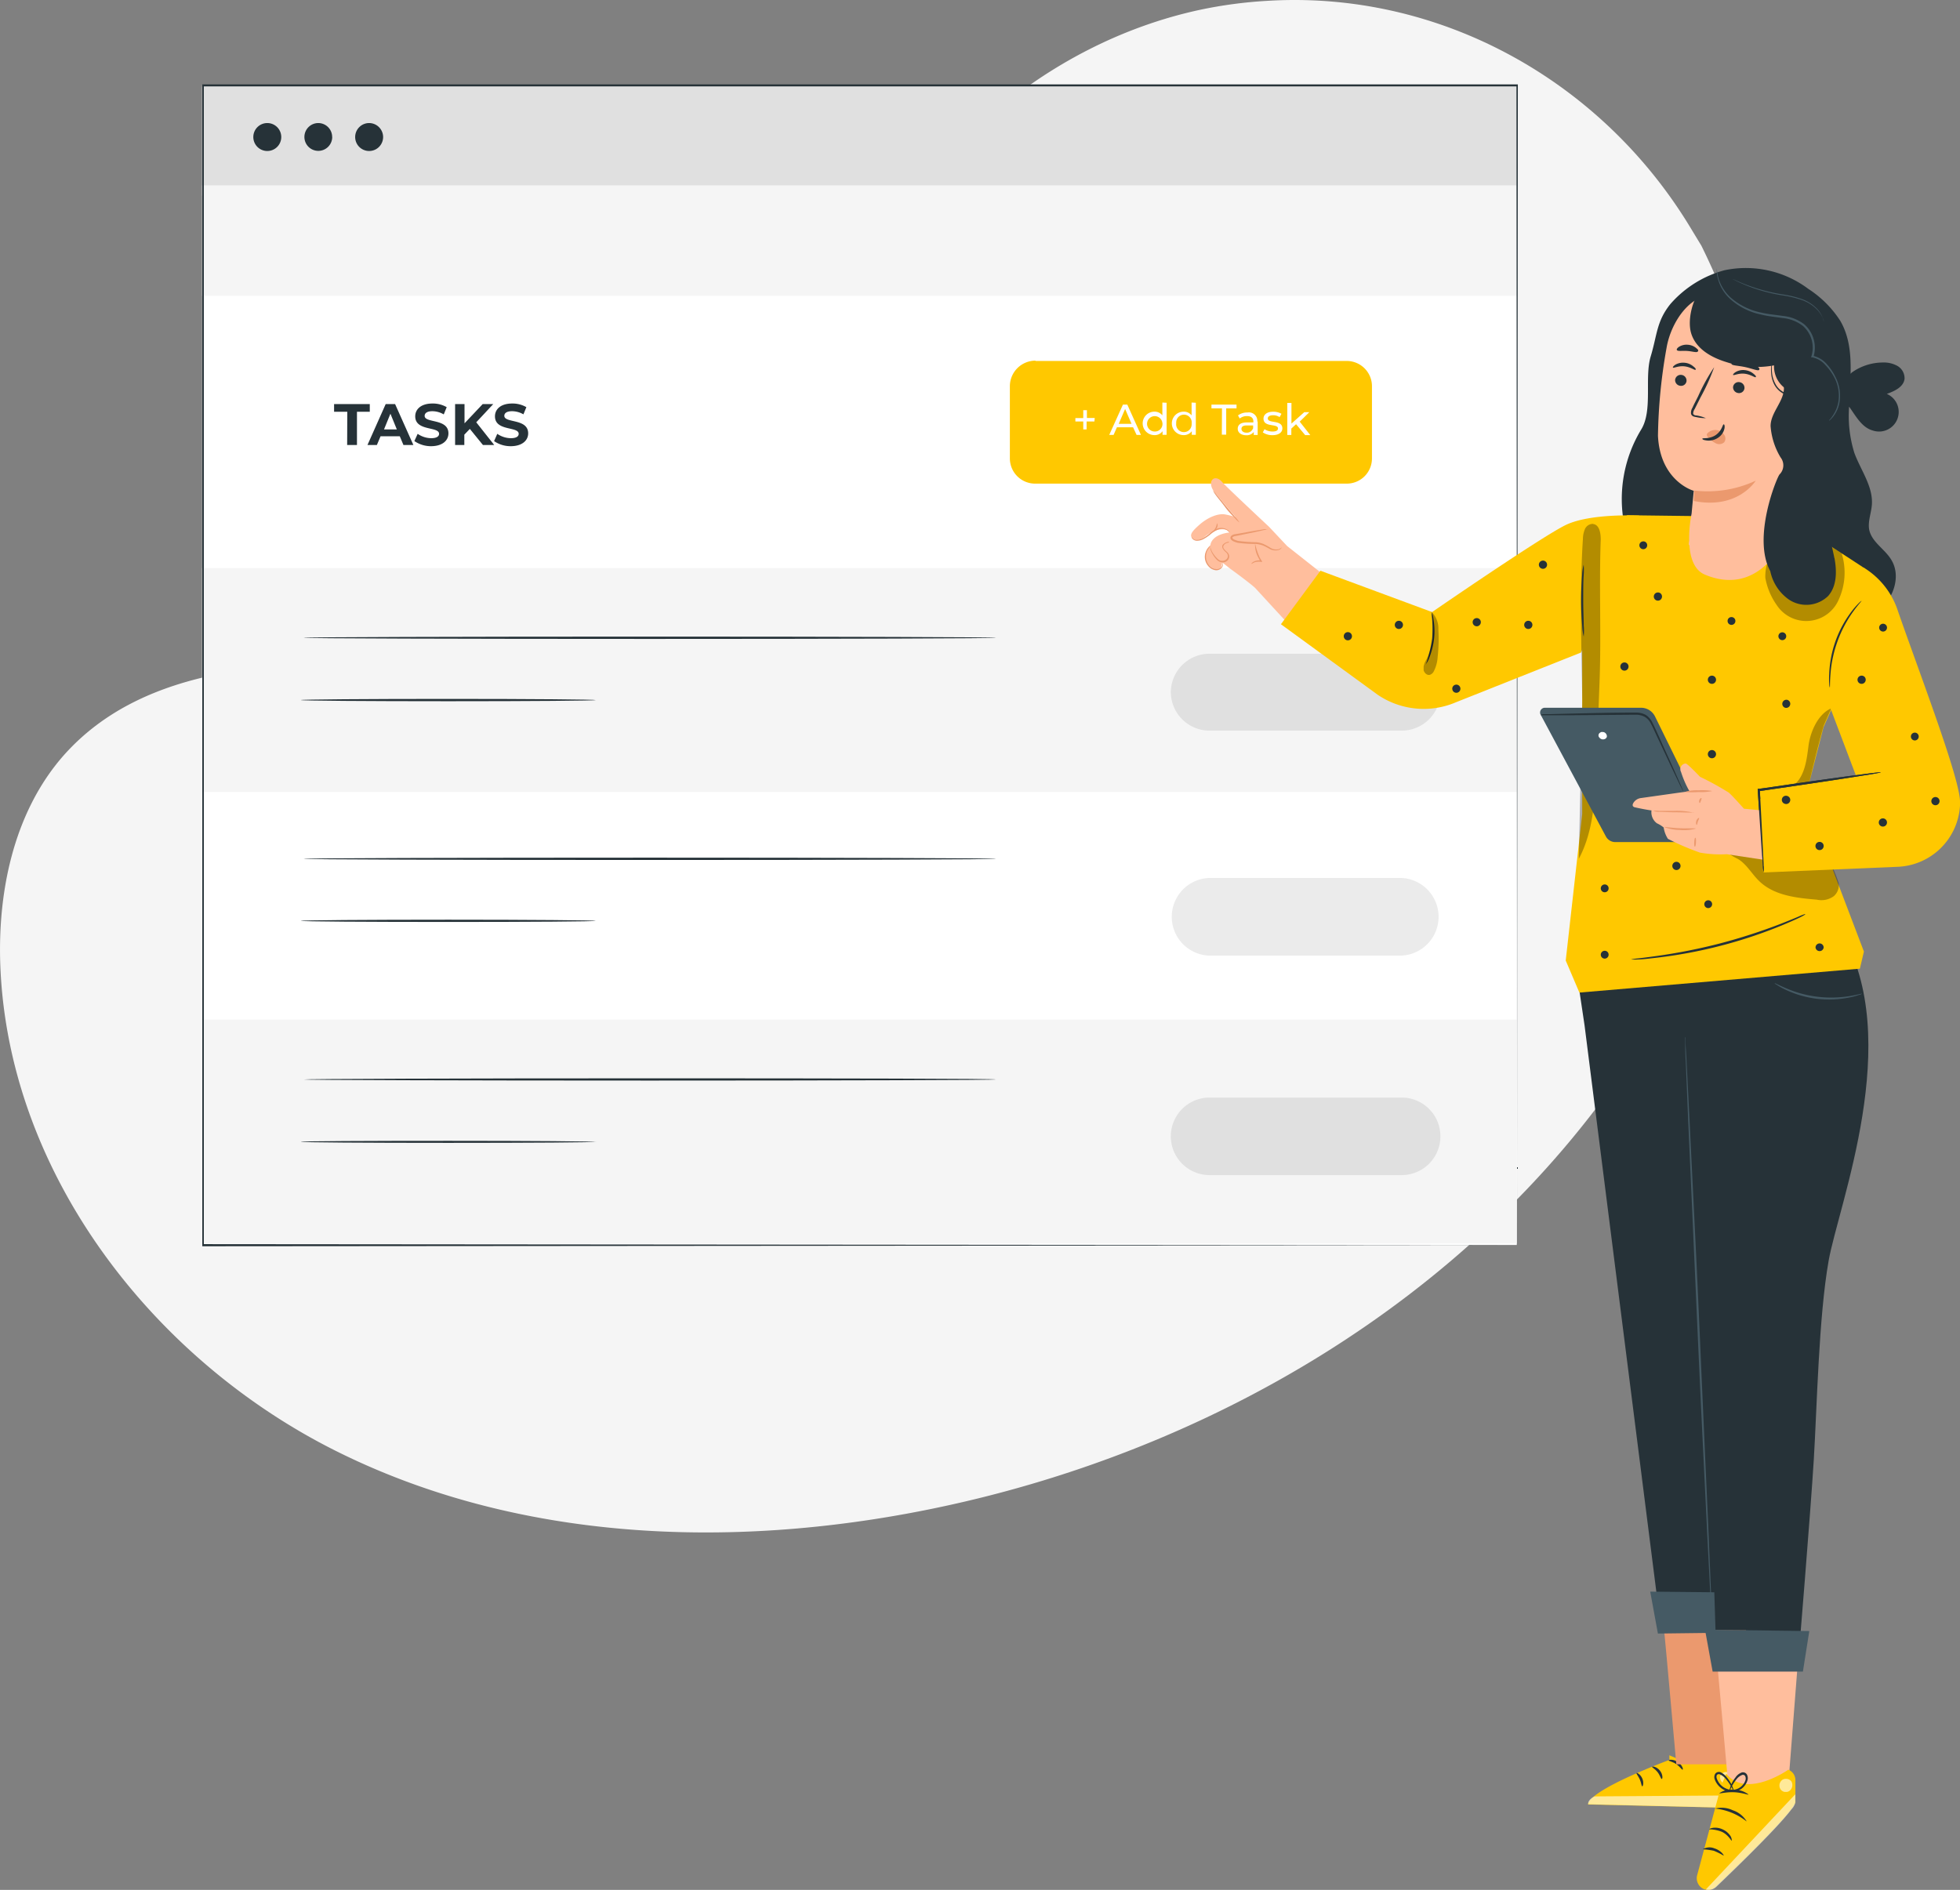 <svg xmlns="http://www.w3.org/2000/svg" xmlns:xlink="http://www.w3.org/1999/xlink" viewBox="0 0 305.78 294.88"><rect x="0" y="0" width="305.78" height="294.88" fill="#808080" stroke="none"/><defs><style>.cls-1{fill:none;}.cls-2{clip-path:url(#clip-path);}.cls-3{fill:#f5f5f5;}.cls-4{fill:#fff;}.cls-5{fill:#263238;}.cls-6{fill:#e0e0e0;}.cls-7{fill:#ffc800;}.cls-8{fill:#ebebeb;}.cls-9{fill:#ffbe9d;}.cls-10{fill:#eb996e;}.cls-11{opacity:0.6;}.cls-12{clip-path:url(#clip-path-3);}.cls-13{clip-path:url(#clip-path-4);}.cls-14{fill:#455a64;}.cls-15{clip-path:url(#clip-path-5);}.cls-16{clip-path:url(#clip-path-6);}.cls-17{opacity:0.3;}.cls-18{clip-path:url(#clip-path-7);}.cls-19{clip-path:url(#clip-path-8);}.cls-20{clip-path:url(#clip-path-9);}.cls-21{clip-path:url(#clip-path-10);}</style><clipPath id="clip-path" transform="translate(0 0)"><rect class="cls-1" width="305.78" height="294.88"></rect></clipPath><clipPath id="clip-path-3" transform="translate(0 0)"><rect class="cls-1" x="268.35" y="276.48" width="1.89" height="1.88"></rect></clipPath><clipPath id="clip-path-4" transform="translate(0 0)"><rect class="cls-1" x="247.77" y="280.16" width="24.49" height="1.97"></rect></clipPath><clipPath id="clip-path-5" transform="translate(0 0)"><rect class="cls-1" x="266.12" y="279.92" width="13.97" height="14.96"></rect></clipPath><clipPath id="clip-path-6" transform="translate(0 0)"><rect class="cls-1" x="277.61" y="277.55" width="2.01" height="2.04"></rect></clipPath><clipPath id="clip-path-7" transform="translate(0 0)"><rect class="cls-1" x="222.1" y="95.61" width="2.34" height="9.7"></rect></clipPath><clipPath id="clip-path-8" transform="translate(0 0)"><rect class="cls-1" x="246.31" y="81.74" width="3.43" height="52.24"></rect></clipPath><clipPath id="clip-path-9" transform="translate(0 0)"><rect class="cls-1" x="268.89" y="110.56" width="17.98" height="29.89"></rect></clipPath><clipPath id="clip-path-10" transform="translate(0 0)"><rect class="cls-1" x="275.37" y="82.82" width="12.4" height="14.06"></rect></clipPath></defs><g id="Layer_2" data-name="Layer 2"><g id="Layer_1-2" data-name="Layer 1"><g id="Group_2312" data-name="Group 2312"><g class="cls-2"><g id="Group_2338" data-name="Group 2338"><g id="Group_2337" data-name="Group 2337"><g class="cls-2"><g id="Group_2336" data-name="Group 2336"><path id="Path_7800" data-name="Path 7800" class="cls-3" d="M265.38,38.25l-1.66-2.74c-14-23.15-39.4-37.07-66.15-35.37a69.65,69.65,0,0,0-10.26,1.37C163,6.71,141.84,25.1,133.07,48.66c-5.16,13.85-6.6,29.8-16.42,40.79-12.74,14.31-34.36,14.76-53.38,14.17s-40.66-.09-53.36,14.27C2,126.89-.55,139.69.1,151.73c1.69,31.9,23.93,60.43,52.19,74.6s61.55,15.45,92.49,9.21c43.34-8.73,84.55-32.73,109.33-69.76s31.1-87.54,11.28-127.53" transform="translate(0 0)"></path><rect id="Rectangle_975" data-name="Rectangle 975" class="cls-4" x="31.54" y="13.54" width="205.1" height="180.71"></rect><rect id="Rectangle_976" data-name="Rectangle 976" class="cls-4" x="31.54" y="123.56" width="205.1" height="30.53"></rect><rect id="Rectangle_977" data-name="Rectangle 977" class="cls-3" x="31.54" y="88.63" width="205.1" height="34.94"></rect><rect id="Rectangle_978" data-name="Rectangle 978" class="cls-3" x="31.54" y="159.08" width="205.1" height="34.94"></rect><path id="Path_7801" data-name="Path 7801" class="cls-5" d="M155.38,99.51c0,.1-24.2.18-54,.18s-54-.08-54-.18,24.19-.18,54-.18,54,.08,54,.18" transform="translate(0 0)"></path><path id="Path_7802" data-name="Path 7802" class="cls-5" d="M92.94,109.23c0,.1-10.26.18-23,.18s-23-.08-23-.18,10.26-.18,23-.18,23,.09,23,.18" transform="translate(0 0)"></path><path id="Path_7803" data-name="Path 7803" class="cls-5" d="M155.38,134c0,.1-24.2.18-54,.18s-54-.08-54-.18,24.19-.18,54-.18,54,.08,54,.18" transform="translate(0 0)"></path><path id="Path_7804" data-name="Path 7804" class="cls-5" d="M92.94,143.68c0,.1-10.26.17-23,.17s-23-.07-23-.17,10.26-.18,23-.18,23,.09,23,.18" transform="translate(0 0)"></path><path id="Path_7805" data-name="Path 7805" class="cls-5" d="M155.38,168.43c0,.09-24.2.17-54,.17s-54-.08-54-.17,24.19-.18,54-.18,54,.05,54,.18" transform="translate(0 0)"></path><path id="Path_7806" data-name="Path 7806" class="cls-5" d="M92.94,178.15c0,.1-10.26.17-23,.17s-23-.07-23-.17S57.28,178,70,178s23,.08,23,.18" transform="translate(0 0)"></path><rect id="Rectangle_979" data-name="Rectangle 979" class="cls-6" x="31.54" y="13.31" width="205.1" height="17.24"></rect><rect id="Rectangle_980" data-name="Rectangle 980" class="cls-3" x="31.54" y="28.92" width="205.1" height="17.24"></rect><path id="Path_7807" data-name="Path 7807" class="cls-5" d="M43.88,21.39a2.18,2.18,0,1,1-2.16-2.19,2.18,2.18,0,0,1,2.16,2.19v0" transform="translate(0 0)"></path><path id="Path_7808" data-name="Path 7808" class="cls-5" d="M51.83,21.39a2.17,2.17,0,1,1-2.15-2.19h0a2.17,2.17,0,0,1,2.14,2.19" transform="translate(0 0)"></path><path id="Path_7809" data-name="Path 7809" class="cls-5" d="M59.77,21.39A2.18,2.18,0,1,1,57.6,19.2a2.19,2.19,0,0,1,2.17,2.19v0" transform="translate(0 0)"></path><path id="Path_7810" data-name="Path 7810" class="cls-5" d="M236.68,194.29c0-1.15,0-70.45-.1-180.95l.1.14-205,0,.12-.18V194.29l-.11-.17,205,.17-205,.16h-.13V13.17h.14l205,0h.1v.14c-.1,110.5-.13,179.76-.13,180.94" transform="translate(0 0)"></path><path id="Path_7811" data-name="Path 7811" class="cls-7" d="M161.55,56.32H210.1a3.94,3.94,0,0,1,3.94,4v11.2a3.93,3.93,0,0,1-3.94,3.94H161.55a3.94,3.94,0,0,1-4-3.94h0V60.27a4,4,0,0,1,4-4h0" transform="translate(0 0)"></path><path id="Path_7812" data-name="Path 7812" class="cls-4" d="M170.74,65.76h-1.22V67H169V65.76h-1.23v-.53H169V64h.57v1.22h1.22Z" transform="translate(0 0)"></path><path id="Path_7813" data-name="Path 7813" class="cls-4" d="M176.77,66.67h-2.52l-.52,1.19h-.68l2.14-4.73h.68L178,67.86h-.68Zm-.24-.54-1-2.32-1,2.32Z" transform="translate(0 0)"></path><path id="Path_7814" data-name="Path 7814" class="cls-4" d="M182,62.84v5h-.63v-.56a1.5,1.5,0,0,1-1.27.61,1.83,1.83,0,0,1,0-3.66,1.51,1.51,0,0,1,1.24.58v-2Zm-.65,3.22a1.2,1.2,0,1,0-1.19,1.27,1.18,1.18,0,0,0,1.2-1.15v-.12" transform="translate(0 0)"></path><path id="Path_7815" data-name="Path 7815" class="cls-4" d="M186.56,62.84v5h-.63v-.56a1.53,1.53,0,0,1-1.28.61,1.83,1.83,0,0,1,0-3.66,1.51,1.51,0,0,1,1.25.58v-2Zm-.65,3.22a1.21,1.21,0,1,0-2.41-.18.54.54,0,0,0,0,.18,1.21,1.21,0,1,0,2.41.18.54.54,0,0,0,0-.18" transform="translate(0 0)"></path><path id="Path_7816" data-name="Path 7816" class="cls-4" d="M190.64,63.72H189v-.59h3.91v.59H191.3v4.1h-.68Z" transform="translate(0 0)"></path><path id="Path_7817" data-name="Path 7817" class="cls-4" d="M196.21,65.71v2.16h-.61V67.4a1.38,1.38,0,0,1-1.17.51c-.82,0-1.33-.43-1.33-1s.37-1,1.44-1h1v-.13c0-.55-.32-.86-1-.86a1.77,1.77,0,0,0-1.13.38l-.27-.48a2.33,2.33,0,0,1,1.48-.46,1.32,1.32,0,0,1,1.52,1.08,1.14,1.14,0,0,1,0,.37m-.64,1.06v-.49h-1c-.64,0-.82.24-.82.55s.3.58.79.58a1,1,0,0,0,1-.65Z" transform="translate(0 0)"></path><path id="Path_7818" data-name="Path 7818" class="cls-4" d="M197,67.48l.28-.51a2.3,2.3,0,0,0,1.25.36c.6,0,.85-.18.85-.48,0-.81-2.26-.11-2.26-1.53,0-.65.57-1.08,1.49-1.08a2.6,2.6,0,0,1,1.31.32l-.29.52a1.81,1.81,0,0,0-1-.29c-.57,0-.84.21-.84.5,0,.84,2.27.15,2.27,1.55,0,.65-.6,1.06-1.55,1.06a2.66,2.66,0,0,1-1.48-.42" transform="translate(0 0)"></path><path id="Path_7819" data-name="Path 7819" class="cls-4" d="M202.2,66.19l-.74.68v1h-.63v-5h.65v3.22l2-1.78h.79l-1.5,1.48,1.65,2.1h-.8Z" transform="translate(0 0)"></path><path id="Path_7820" data-name="Path 7820" class="cls-5" d="M54.18,64.25H52.12v-1.2h5.57v1.2h-2v5.18H54.16Z" transform="translate(0 0)"></path><path id="Path_7821" data-name="Path 7821" class="cls-5" d="M62.37,68.07h-3l-.57,1.36H57.33l2.84-6.38h1.47l2.85,6.38H62.94ZM61.91,67l-1-2.45-1,2.45Z" transform="translate(0 0)"></path><path id="Path_7822" data-name="Path 7822" class="cls-5" d="M64.65,68.81l.51-1.12a3.78,3.78,0,0,0,2.1.68c.88,0,1.24-.29,1.24-.68,0-1.19-3.72-.37-3.72-2.73,0-1.09.88-2,2.69-2a4.3,4.3,0,0,1,2.22.57l-.46,1.13a3.53,3.53,0,0,0-1.77-.5c-.87,0-1.21.33-1.21.73,0,1.17,3.71.37,3.71,2.73,0,1.07-.88,2-2.74,2a4.56,4.56,0,0,1-2.57-.8" transform="translate(0 0)"></path><path id="Path_7823" data-name="Path 7823" class="cls-5" d="M73.3,66.92l-.86.9v1.61H71V63.05h1.47v3l2.83-3h1.65l-2.65,2.84,2.8,3.54H75.34Z" transform="translate(0 0)"></path><path id="Path_7824" data-name="Path 7824" class="cls-5" d="M77.09,68.81l.49-1.12a3.81,3.81,0,0,0,2.11.68c.88,0,1.23-.29,1.23-.68,0-1.19-3.7-.37-3.7-2.73,0-1.09.87-2,2.69-2a4.29,4.29,0,0,1,2.21.57l-.46,1.12a3.61,3.61,0,0,0-1.76-.49c-.88,0-1.22.32-1.22.72,0,1.18,3.72.37,3.72,2.74,0,1.06-.89,2-2.74,2a4.53,4.53,0,0,1-2.57-.79" transform="translate(0 0)"></path><path id="Path_7825" data-name="Path 7825" class="cls-6" d="M188.66,102h30a6.05,6.05,0,0,1,6.06,6h0a6.05,6.05,0,0,1-6.06,6h-30a6.05,6.05,0,0,1-6-6h0a6.05,6.05,0,0,1,6-6" transform="translate(0 0)"></path><path id="Path_7826" data-name="Path 7826" class="cls-8" d="M218.62,149.1h-30a6.06,6.06,0,0,1,0-12.11h30a6.06,6.06,0,0,1,0,12.11" transform="translate(0 0)"></path><path id="Path_7827" data-name="Path 7827" class="cls-6" d="M188.66,171.25h30a6.05,6.05,0,0,1,6.06,6.05h0a6.05,6.05,0,0,1-6.06,6.05h-30a6.05,6.05,0,0,1-6-6.05h0a6.05,6.05,0,0,1,6-6.05" transform="translate(0 0)"></path><path id="Path_7828" data-name="Path 7828" class="cls-9" d="M220.64,100.86,200.81,85.2l-2.82-3s-6.76-6.31-7.33-7-1.2-.67-1.48-.4c-.43.41-.29,1.24.26,1.94.19.24,3.32,3.94,3.32,3.94a11.89,11.89,0,0,0-1.56-.4c-1.13-.24-2.76.44-4.06,1.58S185.59,83.48,186,84a.86.86,0,0,0,.67.28,1.69,1.69,0,0,0,1.14-.42c2.09-1.81,3.61-1.16,3.61-1.16l.37.39s-2.06.15-2.77,1.4a1.52,1.52,0,0,0-.19.58,2.16,2.16,0,0,0,.62,3.68.91.91,0,0,0,1-.14,1.16,1.16,0,0,0,.18-.54c0-.1,0-.2.07-.3l1.19.94s2.78,2,3.9,3l7.24,7.87s18,10.49,18,10.47a6.08,6.08,0,0,0,.18-8.59,4.27,4.27,0,0,0-.63-.57" transform="translate(0 0)"></path><path id="Path_7829" data-name="Path 7829" class="cls-9" d="M200,85.45a1.28,1.28,0,0,1-1.44.31c-.5-.17-.92-.51-1.41-.71-1.45-.62-3.22,0-4.64-.7-.21-.09-.42-.27-.37-.48s.29-.28.49-.31l5.12-1" transform="translate(0 0)"></path><path id="Path_7830" data-name="Path 7830" class="cls-10" d="M197.75,82.58a2.27,2.27,0,0,0-.58,0l-1.51.25-2.25.4-.65.11a1.09,1.09,0,0,0-.72.32.45.45,0,0,0,0,.5,1,1,0,0,0,.33.27,3.64,3.64,0,0,0,.72.26,20.3,20.3,0,0,0,2.81.18,4.22,4.22,0,0,1,1.16.25,9.25,9.25,0,0,1,.94.48,1.86,1.86,0,0,0,1.54.2c.36-.16.44-.39.42-.39a1.53,1.53,0,0,1-.46.28,1.73,1.73,0,0,1-1.4-.28,9.56,9.56,0,0,0-.94-.51,3.7,3.7,0,0,0-1.22-.3,23,23,0,0,1-2.76-.2,3.68,3.68,0,0,1-.66-.23c-.19-.1-.31-.26-.24-.35a1,1,0,0,1,.52-.19l.65-.13,2.23-.46c.64-.14,1.16-.25,1.5-.34a2.19,2.19,0,0,0,.57-.16" transform="translate(0 0)"></path><path id="Path_7831" data-name="Path 7831" class="cls-10" d="M191.87,83.07a2.07,2.07,0,0,0-.84-.51,1.69,1.69,0,0,0-1,.07,4.34,4.34,0,0,0-1.12.69,6.69,6.69,0,0,1-1.13.78,2.14,2.14,0,0,1-1.1.27A.86.86,0,0,1,186,84a.42.42,0,0,1-.1-.26c0,.07.1.15.16.22a.8.8,0,0,0,.62.28,2.13,2.13,0,0,0,1-.28,7.7,7.7,0,0,0,1.09-.78,4.21,4.21,0,0,1,1.16-.71,1.78,1.78,0,0,1,1.16,0,1.53,1.53,0,0,1,.65.41c.13.14.17.22.15.23" transform="translate(0 0)"></path><path id="Path_7832" data-name="Path 7832" class="cls-10" d="M189.21,76.5a5.5,5.5,0,0,1,.63.73L191.3,79l1.49,1.77a5.27,5.27,0,0,1,.58.76,4.44,4.44,0,0,1-.7-.67c-.41-.43-1-1-1.54-1.74s-1.08-1.35-1.43-1.84a4.16,4.16,0,0,1-.49-.81" transform="translate(0 0)"></path><path id="Path_7833" data-name="Path 7833" class="cls-10" d="M191.74,84.61a1.11,1.11,0,0,1-.29.1.88.88,0,0,0-.58.45.47.47,0,0,0,.07.47,3,3,0,0,0,.43.45,1.09,1.09,0,0,1,.4.66.92.92,0,0,1-.32.76,1,1,0,0,1-.79.24,1.4,1.4,0,0,1-.71-.29,4.26,4.26,0,0,1-.78-1,2.76,2.76,0,0,1-.33-.77.81.81,0,0,1,0-.31,1,1,0,0,0,.08.29,2.43,2.43,0,0,0,.36.72,4.76,4.76,0,0,0,.77.9,1,1,0,0,0,1.26,0,.72.72,0,0,0,.26-.58.88.88,0,0,0-.33-.55,2.11,2.11,0,0,1-.44-.5.61.61,0,0,1-.06-.61,1.39,1.39,0,0,1,1-.51" transform="translate(0 0)"></path><path id="Path_7834" data-name="Path 7834" class="cls-10" d="M190.6,87.57a.46.46,0,0,1,.16.23.82.82,0,0,1-.12.74,1.1,1.1,0,0,1-1,.43,1.79,1.79,0,0,1-1.16-.68,2.14,2.14,0,0,1,.15-2.94c.14-.11.22-.16.23-.15a3.35,3.35,0,0,0-.55.8,2.11,2.11,0,0,0,.31,2.17,1.7,1.7,0,0,0,1.06.62,1,1,0,0,0,.89-.33.78.78,0,0,0,.15-.64c0-.16-.11-.24-.1-.25" transform="translate(0 0)"></path><path id="Path_7835" data-name="Path 7835" class="cls-10" d="M195.24,87.93a1,1,0,0,1,.36-.3,1.87,1.87,0,0,1,1.16-.17l-.1.14a6.65,6.65,0,0,1-.33-.58,4,4,0,0,1-.52-2.2,10.86,10.86,0,0,0,.69,2.11c.1.2.22.38.32.55l.11.19-.2,0a1.93,1.93,0,0,0-1.09.1c-.25.12-.38.24-.4.21" transform="translate(0 0)"></path><path id="Path_7836" data-name="Path 7836" class="cls-10" d="M189.89,81.65a.84.84,0,0,1-.08.78c-.22.41-.58.58-.58.54a6,6,0,0,0,.41-.62c.18-.37.2-.7.25-.7" transform="translate(0 0)"></path><path id="Path_7837" data-name="Path 7837" class="cls-5" d="M256,67.09c1.91-3,.51-8.12,1.53-11.49s.89-5.47,3.1-8.2a17.13,17.13,0,0,1,8.43-5.24,16.23,16.23,0,0,1,13.05,2.91,16.74,16.74,0,0,1,5,5c1.44,2.49,1.67,5.31,1.6,8.25l.18-.19a8.39,8.39,0,0,1,4.84-1.57,4.33,4.33,0,0,1,2.33.56,2.22,2.22,0,0,1,1.07,2c-.16,1.27-1.57,1.91-2.77,2.34a3.06,3.06,0,0,1-2.19,5.71c-1.71-.47-2.62-2.23-3.69-3.72a19.37,19.37,0,0,0,.82,7.22c1,2.72,2.95,5.24,2.73,8.11-.1,1.27-.64,2.58-.42,3.85.4,2,2.54,3.08,3.52,4.83,1.34,2.31.42,5.42-1.48,7.3s-4.54,2.78-7.13,3.46c-6.12,1.6-13.09,2.1-18.36-1.41l-14.77-15A20.92,20.92,0,0,1,256,67.09" transform="translate(0 0)"></path><path id="Path_7838" data-name="Path 7838" class="cls-7" d="M260.44,273.87v.73s-12.5,4.61-12.69,6.95l24.54.58-.14-8.17a14.08,14.08,0,0,1-11.71-.09" transform="translate(0 0)"></path><g id="Group_2314" data-name="Group 2314" class="cls-11"><g id="Group_2313" data-name="Group 2313"><g class="cls-12"><g id="Group_2312-2" data-name="Group 2312-2"><path id="Path_7839" data-name="Path 7839" class="cls-4" d="M269.58,276.51a1,1,0,0,1,.63,1.16,1,1,0,0,1-1.14.67,1.08,1.08,0,0,1-.7-1.23,1,1,0,0,1,1.27-.57" transform="translate(0 0)"></path></g></g></g></g><g id="Group_2317" data-name="Group 2317" class="cls-11"><g id="Group_2316" data-name="Group 2316"><g class="cls-13"><g id="Group_2315" data-name="Group 2315"><path id="Path_7840" data-name="Path 7840" class="cls-4" d="M272.26,282.13v-2l-23.48.16s-1.11.45-1,1.23Z" transform="translate(0 0)"></path></g></g></g></g><path id="Path_7841" data-name="Path 7841" class="cls-5" d="M260.33,274.67c0,.12.6.19,1.18.58s.88.92,1,.87-.05-.74-.77-1.21-1.43-.35-1.41-.24" transform="translate(0 0)"></path><path id="Path_7842" data-name="Path 7842" class="cls-5" d="M257.73,275.67c0,.11.48.33.88.85s.5,1.05.64,1.05.21-.68-.29-1.31-1.22-.7-1.22-.59" transform="translate(0 0)"></path><path id="Path_7843" data-name="Path 7843" class="cls-5" d="M256.21,278.72c.11,0,.29-.57,0-1.23s-.85-.94-.9-.84.28.46.52,1,.25,1.06.38,1.07" transform="translate(0 0)"></path><path id="Path_7844" data-name="Path 7844" class="cls-5" d="M287.24,145.58l-40.8,9.26.77,5.17,11.67,92.1,8.07-.18.83,6.8,12.79.19s1.9-23,2.4-31.18.77-22.28,2.31-31,11.84-34.61,2-51.17" transform="translate(0 0)"></path><path id="Path_7845" data-name="Path 7845" class="cls-10" d="M259.61,254.28c.1.72,1.91,21,1.91,21h9.26l1.62-20.9Z" transform="translate(0 0)"></path><path id="Path_7846" data-name="Path 7846" class="cls-9" d="M267.78,258.15c.09.72,1.9,21,1.9,21h9.26l1.63-20.91Z" transform="translate(0 0)"></path><path id="Path_7847" data-name="Path 7847" class="cls-14" d="M257.45,248.34l1.2,6.54,9-.11-.2-6.33Z" transform="translate(0 0)"></path><path id="Path_7848" data-name="Path 7848" class="cls-14" d="M262.91,161.85a1,1,0,0,0,0,.24v.69c0,.64,0,1.52.08,2.66.1,2.34.23,5.67.4,9.79.37,8.29.88,19.68,1.44,32.31s1.14,24,1.54,32.31l.5,9.79c.06,1.13.11,2,.15,2.66l.05.69a.88.88,0,0,0,0,.23,1,1,0,0,0,0-.24v-.69c0-.64-.05-1.52-.09-2.66-.09-2.34-.23-5.67-.4-9.79-.37-8.29-.88-19.68-1.43-32.31s-1.15-24-1.54-32.3c-.21-4.12-.38-7.46-.5-9.79-.06-1.13-.12-2-.15-2.66,0-.29,0-.52,0-.69v-.24" transform="translate(0 0)"></path><path id="Path_7849" data-name="Path 7849" class="cls-14" d="M266,254.28l1.19,6.54h14.08l1-6.33Z" transform="translate(0 0)"></path><path id="Path_7850" data-name="Path 7850" class="cls-7" d="M279,276.12s-6.52,4.62-9.68.63l-.82,1.95-3.71,13.82a1.85,1.85,0,0,0,1,2.22,1.78,1.78,0,0,0,1.9-.37c2.68-2.53,12.5-12,12.41-13.26l0-3.39a1.73,1.73,0,0,0-1.1-1.59Z" transform="translate(0 0)"></path><g id="Group_2320" data-name="Group 2320" class="cls-11"><g id="Group_2319" data-name="Group 2319"><g class="cls-15"><g id="Group_2318" data-name="Group 2318"><path id="Path_7851" data-name="Path 7851" class="cls-4" d="M266.12,294.82l14-14.9v.76a2.08,2.08,0,0,1-.64,1.64c-1.13,1.52-4.26,4.94-11.69,12.06a1.78,1.78,0,0,1-1.63.46Z" transform="translate(0 0)"></path></g></g></g></g><g id="Group_2323" data-name="Group 2323" class="cls-11"><g id="Group_2322" data-name="Group 2322"><g class="cls-16"><g id="Group_2321" data-name="Group 2321"><path id="Path_7852" data-name="Path 7852" class="cls-4" d="M278.06,277.71a1.09,1.09,0,0,0-.31,1.42,1,1,0,0,0,1.41.31,1.15,1.15,0,0,0,.31-1.5,1.09,1.09,0,0,0-1.5-.17" transform="translate(0 0)"></path></g></g></g></g><path id="Path_7853" data-name="Path 7853" class="cls-5" d="M270.17,287.19c-.1.05-.49-.87-1.53-1.37a5.33,5.33,0,0,0-2-.39c0-.05.2-.18.64-.24a2.72,2.72,0,0,1,1.56.29,2.77,2.77,0,0,1,1.18,1.07,1.55,1.55,0,0,1,.16.64" transform="translate(0 0)"></path><path id="Path_7854" data-name="Path 7854" class="cls-5" d="M268.9,289.53a11,11,0,0,0-1.54-.76,12.53,12.53,0,0,0-1.71-.23,2,2,0,0,1,1.82-.14c1,.31,1.52,1.08,1.43,1.13" transform="translate(0 0)"></path><path id="Path_7855" data-name="Path 7855" class="cls-5" d="M272.48,284.19a9.46,9.46,0,0,0-4.9-2,4,4,0,0,1,2.74.26,3.94,3.94,0,0,1,2.16,1.71" transform="translate(0 0)"></path><path id="Path_7856" data-name="Path 7856" class="cls-5" d="M272.79,280c0,.1-1-.31-2.26-.36s-2.26.25-2.3.15a3.31,3.31,0,0,1,2.31-.53,3.52,3.52,0,0,1,2.25.74" transform="translate(0 0)"></path><path id="Path_7857" data-name="Path 7857" class="cls-5" d="M269.81,279.59a1.41,1.41,0,0,1,.1-.64,4.6,4.6,0,0,1,.84-1.61,2,2,0,0,1,1-.79.72.72,0,0,1,.77.3,1.2,1.2,0,0,1,.13.83,2.55,2.55,0,0,1-2.61,1.91,3,3,0,0,1-2.54-2,1,1,0,0,1,.1-.84.72.72,0,0,1,.8-.24,2.64,2.64,0,0,1,1,.81,5.22,5.22,0,0,1,.92,1.56,1.4,1.4,0,0,1,.15.64,7.83,7.83,0,0,0-1.27-2,2.35,2.35,0,0,0-.91-.68.39.39,0,0,0-.44.12.69.69,0,0,0,0,.56,2.62,2.62,0,0,0,2.23,1.75,2.21,2.21,0,0,0,2.25-1.58.9.9,0,0,0-.07-.58.41.41,0,0,0-.42-.18,2,2,0,0,0-.89.64,6.67,6.67,0,0,0-1.17,2.1" transform="translate(0 0)"></path><path id="Path_7858" data-name="Path 7858" class="cls-7" d="M255.76,80.45s-7.66-.41-11.52,1.48S223.42,95.5,223.42,95.5L206,89.05l-6.16,8.35,15.09,11a12.78,12.78,0,0,0,12.22,1.17l19.51-7.76Z" transform="translate(0 0)"></path><path id="Path_7859" data-name="Path 7859" class="cls-5" d="M222.41,103.69a3.77,3.77,0,0,0,.59-1.1,11.84,11.84,0,0,0,.73-2.94,10.91,10.91,0,0,0-.09-3,3.63,3.63,0,0,0-.33-1.21,21.06,21.06,0,0,1,.12,4.2,21.85,21.85,0,0,1-1,4.07" transform="translate(0 0)"></path><g id="Group_2326" data-name="Group 2326" class="cls-17"><g id="Group_2325" data-name="Group 2325"><g class="cls-18"><g id="Group_2324" data-name="Group 2324"><path id="Path_7860" data-name="Path 7860" d="M223.47,95.61a3.66,3.66,0,0,1,.93,2.62,25.37,25.37,0,0,1-.11,4.27,5.66,5.66,0,0,1-.6,2.24,1.07,1.07,0,0,1-.64.56c-.49.11-.94-.42-1-.93a3.26,3.26,0,0,1,.46-1.43,10.5,10.5,0,0,0,.88-6.9" transform="translate(0 0)"></path></g></g></g></g><path id="Path_7861" data-name="Path 7861" class="cls-7" d="M282.79,83.49c.37.13,4.49,2.81,7.74,4.94a5.61,5.61,0,0,1,2,6.95l-8.05,18.09-2.82,11,9.13,24-.63,2.67-43.76,3.73-2.13-5L246.84,127V98.27l7-17.88,12,.15Z" transform="translate(0 0)"></path><g id="Group_2329" data-name="Group 2329" class="cls-17"><g id="Group_2328" data-name="Group 2328"><g class="cls-19"><g id="Group_2327" data-name="Group 2327"><path id="Path_7862" data-name="Path 7862" d="M248.54,81.74a1.36,1.36,0,0,0-1.27.8,4.09,4.09,0,0,0-.32,1.58c-.52,7.77-.22,17.27-.1,25.25L246.31,134c2.33-4.36,2.53-9.52,2.75-14.42q.24-6.66.49-13.33c.27-7.37-.09-14.73.18-22.09,0-1-.21-2.28-1.19-2.4" transform="translate(0 0)"></path></g></g></g></g><g id="Group_2332" data-name="Group 2332" class="cls-17"><g id="Group_2331" data-name="Group 2331"><g class="cls-20"><g id="Group_2330" data-name="Group 2330"><path id="Path_7863" data-name="Path 7863" d="M286.82,137.69c-.23-.77-.84-2.21-.84-2.21a27,27,0,0,1-3.62-13.8s1-4.36,2.15-8.45l1.17-2.67-.07,0c-2,.91-3.18,3.62-3.46,5.77s-.54,4.61-2.18,6.09c-1.07,1-2.57,1.35-3.74,2.21a5.39,5.39,0,0,0-2.16,4.41c0,.7.14,1.54-.37,2s-1.6.28-2.39,0-1.86-.46-2.3.27a1.42,1.42,0,0,0,.46,1.72,11.59,11.59,0,0,0,1.68,1c1.37.83,2.16,2.36,3.33,3.47,2.3,2.22,5.76,2.61,8.95,2.87a3.26,3.26,0,0,0,2.67-.55,2.28,2.28,0,0,0,.73-2.16" transform="translate(0 0)"></path></g></g></g></g><path id="Path_7864" data-name="Path 7864" class="cls-14" d="M290.49,155.05c0-.05-.78.18-2,.38a18.17,18.17,0,0,1-4.94.09,17.53,17.53,0,0,1-4.77-1.27c-1.17-.48-1.85-.88-1.9-.83s.14.13.45.33a10.63,10.63,0,0,0,1.33.72,15.87,15.87,0,0,0,9.84,1.17,9.37,9.37,0,0,0,1.47-.39,1.76,1.76,0,0,0,.54-.2" transform="translate(0 0)"></path><path id="Path_7865" data-name="Path 7865" class="cls-7" d="M285.47,110.25,289.54,121l-15.14,2.3.74,12.83,20.81-.88a10.15,10.15,0,0,0,9.83-9.53V125c-.08-3.81-6.74-21.1-9.8-30a12.39,12.39,0,0,0-5.28-6.47Z" transform="translate(0 0)"></path><path id="Path_7866" data-name="Path 7866" class="cls-5" d="M275.14,136.12a5.35,5.35,0,0,0,0-1c0-.68-.06-1.59-.11-2.7-.12-2.34-.28-5.53-.48-9.16l-.14.18,3.18-.46c4.38-.64,8.34-1.23,11.21-1.68l3.39-.54.92-.17a1.16,1.16,0,0,0,.32-.08,1.71,1.71,0,0,0-.32,0l-.94.1-3.4.44c-2.88.39-6.85.94-11.23,1.59l-3.17.45h-.15v.15c.24,3.62.45,6.81.6,9.15.08,1.11.15,2,.21,2.69a4.44,4.44,0,0,0,.12,1" transform="translate(0 0)"></path><path id="Path_7867" data-name="Path 7867" class="cls-5" d="M290.4,93.75a3.08,3.08,0,0,0-.43.38,11.87,11.87,0,0,0-1.05,1.2,17.14,17.14,0,0,0-3.54,9.77,10.55,10.55,0,0,0,0,1.59,2.25,2.25,0,0,0,.08.58c.06,0,0-.83.12-2.16a19.2,19.2,0,0,1,3.5-9.64c.77-1.08,1.37-1.69,1.33-1.72" transform="translate(0 0)"></path><path id="Path_7868" data-name="Path 7868" class="cls-5" d="M247.08,99.27a9,9,0,0,0,0-1.64c0-1-.08-2.41-.08-3.94s0-2.93.07-3.94a11.22,11.22,0,0,0,0-1.64,6.9,6.9,0,0,0-.24,1.63c-.09,1-.16,2.4-.16,4s.09,2.94.18,4a7.46,7.46,0,0,0,.24,1.63" transform="translate(0 0)"></path><path id="Path_7869" data-name="Path 7869" class="cls-5" d="M281.6,142.62a7.65,7.65,0,0,0-1,.39c-.64.28-1.62.67-2.81,1.14a89.48,89.48,0,0,1-9.48,3.06,87.9,87.9,0,0,1-9.77,1.94c-1.27.18-2.29.31-3,.39a8.19,8.19,0,0,0-1.09.16,6.86,6.86,0,0,0,1.11,0c.71,0,1.74-.14,3-.28a74.08,74.08,0,0,0,19.35-5c1.18-.49,2.13-.91,2.78-1.22a7.72,7.72,0,0,0,.94-.51" transform="translate(0 0)"></path><path id="Path_7870" data-name="Path 7870" class="cls-5" d="M254.07,104a.64.64,0,1,1-.64-.64h0a.64.64,0,0,1,.64.64" transform="translate(0 0)"></path><path id="Path_7871" data-name="Path 7871" class="cls-5" d="M210.92,99.27a.64.64,0,1,1-.64-.64h0a.64.64,0,0,1,.64.64" transform="translate(0 0)"></path><path id="Path_7872" data-name="Path 7872" class="cls-5" d="M231,96.89a.65.65,0,0,1-.42.8.64.64,0,0,1-.8-.42.63.63,0,0,1,.42-.8.62.62,0,0,1,.38,0,.65.65,0,0,1,.42.42" transform="translate(0 0)"></path><path id="Path_7873" data-name="Path 7873" class="cls-5" d="M241.36,88.11a.64.64,0,1,1-.64-.64h0a.64.64,0,0,1,.64.64" transform="translate(0 0)"></path><path id="Path_7874" data-name="Path 7874" class="cls-5" d="M255.5,113.21a.64.64,0,1,1-.64-.64h0a.64.64,0,0,1,.64.64" transform="translate(0 0)"></path><path id="Path_7875" data-name="Path 7875" class="cls-5" d="M218.88,97.5a.64.64,0,1,1-.63-.64h0a.64.64,0,0,1,.63.64" transform="translate(0 0)"></path><path id="Path_7876" data-name="Path 7876" class="cls-5" d="M227.81,107.27a.63.63,0,1,1-1.21.38.63.63,0,0,1,.42-.8.63.63,0,0,1,.79.42" transform="translate(0 0)"></path><path id="Path_7877" data-name="Path 7877" class="cls-5" d="M267.72,106.06a.64.64,0,1,1-.64-.64h0a.64.64,0,0,1,.64.64" transform="translate(0 0)"></path><path id="Path_7878" data-name="Path 7878" class="cls-5" d="M270.12,96.28a.6.6,0,0,0-.6.61.61.61,0,1,0,.6-.61" transform="translate(0 0)"></path><path id="Path_7879" data-name="Path 7879" class="cls-5" d="M259.29,93.07a.64.64,0,1,1-.63-.63h0a.63.63,0,0,1,.63.63" transform="translate(0 0)"></path><path id="Path_7880" data-name="Path 7880" class="cls-5" d="M239.07,97.5a.64.64,0,1,1-.64-.64h0a.64.64,0,0,1,.64.64" transform="translate(0 0)"></path><path id="Path_7881" data-name="Path 7881" class="cls-5" d="M256.37,84.47a.61.61,0,1,0,.61.61.6.6,0,0,0-.61-.61" transform="translate(0 0)"></path><path id="Path_7882" data-name="Path 7882" class="cls-5" d="M278.06,98.66a.61.61,0,0,0,0,1.22.61.61,0,0,0,.61-.61h0a.61.61,0,0,0-.61-.61" transform="translate(0 0)"></path><path id="Path_7883" data-name="Path 7883" class="cls-5" d="M267.72,117.67a.64.64,0,1,1-.64-.64h0a.64.64,0,0,1,.64.64" transform="translate(0 0)"></path><path id="Path_7884" data-name="Path 7884" class="cls-5" d="M250.35,148.35a.61.61,0,1,0,.61.6.6.6,0,0,0-.61-.6" transform="translate(0 0)"></path><path id="Path_7885" data-name="Path 7885" class="cls-5" d="M266.5,140.47a.61.61,0,0,0-.61.61.61.61,0,0,0,.61.61.62.62,0,0,0,.61-.61h0a.61.61,0,0,0-.61-.61" transform="translate(0 0)"></path><path id="Path_7886" data-name="Path 7886" class="cls-5" d="M284.51,147.84a.64.64,0,0,1-1.27,0,.64.64,0,0,1,.64-.64h0a.64.64,0,0,1,.63.64" transform="translate(0 0)"></path><path id="Path_7887" data-name="Path 7887" class="cls-5" d="M262.18,135.11a.64.64,0,1,1-.64-.64h0a.64.64,0,0,1,.64.64" transform="translate(0 0)"></path><path id="Path_7888" data-name="Path 7888" class="cls-5" d="M293.78,97.32a.61.61,0,1,0,0,1.22.61.61,0,0,0,0-1.22" transform="translate(0 0)"></path><path id="Path_7889" data-name="Path 7889" class="cls-5" d="M294.39,128.33a.64.64,0,1,1-.64-.64h0a.64.64,0,0,1,.64.64" transform="translate(0 0)"></path><path id="Path_7890" data-name="Path 7890" class="cls-5" d="M284.51,132a.64.64,0,1,1-.63-.64h0a.63.63,0,0,1,.63.64" transform="translate(0 0)"></path><path id="Path_7891" data-name="Path 7891" class="cls-5" d="M279.27,125a.63.63,0,0,1-.8.42.64.64,0,1,1,.38-1.22.65.65,0,0,1,.42.42.62.62,0,0,1,0,.38" transform="translate(0 0)"></path><path id="Path_7892" data-name="Path 7892" class="cls-5" d="M291.07,106.06a.64.64,0,1,1-.64-.64h0a.63.63,0,0,1,.64.64" transform="translate(0 0)"></path><path id="Path_7893" data-name="Path 7893" class="cls-5" d="M250.35,138a.61.61,0,1,0,.61.6h0a.6.6,0,0,0-.61-.6" transform="translate(0 0)"></path><path id="Path_7894" data-name="Path 7894" class="cls-5" d="M298.73,114.31a.61.61,0,0,0,0,1.22.61.61,0,0,0,.61-.61.61.61,0,0,0-.61-.61" transform="translate(0 0)"></path><path id="Path_7895" data-name="Path 7895" class="cls-5" d="M302.59,125a.64.64,0,1,1-.64-.64h0a.64.64,0,0,1,.64.64" transform="translate(0 0)"></path><path id="Path_7896" data-name="Path 7896" class="cls-5" d="M279.27,110a.63.63,0,0,1-.8.42.64.64,0,0,1,.38-1.22.65.65,0,0,1,.42.42.62.62,0,0,1,0,.38" transform="translate(0 0)"></path><g id="Group_2335" data-name="Group 2335" class="cls-17"><g id="Group_2334" data-name="Group 2334"><g class="cls-21"><g id="Group_2333" data-name="Group 2333"><path id="Path_7897" data-name="Path 7897" d="M275.94,87.23c.38-1.17.89-1.41,2-1.94a20.33,20.33,0,0,0,3.87-2.47l5.5,3.5a10.1,10.1,0,0,1-.43,7.19,5.51,5.51,0,0,1-9.71.87,10.49,10.49,0,0,1-1.76-4.22,7,7,0,0,1,.53-2.93" transform="translate(0 0)"></path></g></g></g></g><path id="Path_7898" data-name="Path 7898" class="cls-9" d="M260,54.28c.69-4.14,4-9,8.09-8.11l12.63,4.62a2.45,2.45,0,0,1,1.91,2.7L278,84.64h.09s-3.84,8.52-12.15,5c-1.65-.71-2.24-2.65-2.38-4.6h-.09c0-.21,0-.42.06-.64a19.91,19.91,0,0,1,.38-4.29c.23-2.54.34-3.57.33-3.54S259,75.1,258.66,68A83.82,83.82,0,0,1,260,54.28" transform="translate(0 0)"></path><path id="Path_7899" data-name="Path 7899" class="cls-5" d="M261.34,59.19a.9.9,0,0,0,.77,1,.85.85,0,0,0,1-.69v0a.89.89,0,0,0-.76-1,.87.87,0,0,0-1,.69v0" transform="translate(0 0)"></path><path id="Path_7900" data-name="Path 7900" class="cls-5" d="M261,57.35c.09.13.82-.29,1.78-.19s1.61.63,1.73.54,0-.27-.32-.52a2.38,2.38,0,0,0-1.37-.58,2.41,2.41,0,0,0-1.44.3c-.31.2-.44.4-.38.45" transform="translate(0 0)"></path><path id="Path_7901" data-name="Path 7901" class="cls-5" d="M270.38,60.32a.91.91,0,0,0,.77,1,.85.85,0,0,0,1-.69v0a.89.89,0,0,0-.76-1,.86.86,0,0,0-1,.68v0" transform="translate(0 0)"></path><path id="Path_7902" data-name="Path 7902" class="cls-5" d="M270.38,58.5c.11.13.83-.3,1.79-.19s1.61.63,1.73.54,0-.26-.32-.52a2.45,2.45,0,0,0-1.37-.58,2.3,2.3,0,0,0-1.43.3c-.32.2-.44.4-.4.45" transform="translate(0 0)"></path><path id="Path_7903" data-name="Path 7903" class="cls-5" d="M266.17,65.26a6.11,6.11,0,0,0-1.53-.44c-.24,0-.47-.12-.49-.29a1.29,1.29,0,0,1,.24-.71L265.3,62a32,32,0,0,0,2.13-4.71,30.23,30.23,0,0,0-2.5,4.53c-.31.63-.64,1.23-.89,1.8a1.45,1.45,0,0,0-.22.95.6.6,0,0,0,.36.4,1.89,1.89,0,0,0,.41.1,6.48,6.48,0,0,0,1.58.17" transform="translate(0 0)"></path><path id="Path_7904" data-name="Path 7904" class="cls-10" d="M264.34,76.54A17.8,17.8,0,0,0,273.91,75s-2.75,4.54-9.65,3.17Z" transform="translate(0 0)"></path><path id="Path_7905" data-name="Path 7905" class="cls-10" d="M266.37,67.61a1.71,1.71,0,0,1,1.61-.48,1.65,1.65,0,0,1,1,.7A1,1,0,0,1,269,69a1.16,1.16,0,0,1-1.27.19,3.62,3.62,0,0,1-1.15-.86,1.07,1.07,0,0,1-.25-.31.32.32,0,0,1,0-.35" transform="translate(0 0)"></path><path id="Path_7906" data-name="Path 7906" class="cls-5" d="M268.9,66.22c-.15,0-.26,1-1.23,1.66s-2.06.42-2.08.56.22.23.69.29a2.61,2.61,0,0,0,1.74-.42,2.26,2.26,0,0,0,1-1.4c.1-.42,0-.7-.09-.7" transform="translate(0 0)"></path><path id="Path_7907" data-name="Path 7907" class="cls-5" d="M270.13,56.78c.06.27,1,.25,2.15.5s2,.64,2.16.43-.06-.36-.39-.64a3.8,3.8,0,0,0-1.56-.73,3.62,3.62,0,0,0-1.73,0c-.43.13-.66.31-.63.44" transform="translate(0 0)"></path><path id="Path_7908" data-name="Path 7908" class="cls-5" d="M261.61,54.62c.15.23.83.08,1.63.14s1.45.3,1.63.09,0-.33-.28-.57a2.27,2.27,0,0,0-1.27-.49,2.23,2.23,0,0,0-1.34.3c-.32.2-.44.41-.37.53" transform="translate(0 0)"></path><path id="Path_7909" data-name="Path 7909" class="cls-5" d="M286.18,87.07c-.38-2-1.06-4.08-.75-6.11s1.4-3.81.69-5.56a3.19,3.19,0,0,0-2.69-1.86c2.66-4.36,3.07-9.87,2.88-15a18.2,18.2,0,0,0-.69-5,7.33,7.33,0,0,0-2.86-4,4.64,4.64,0,0,0-4.78-.24l-1.1.09a10.94,10.94,0,0,0,.37,8.11,8.56,8.56,0,0,1,1.06,2.87c.12,2.18-2.08,3.94-2.08,6.11a11,11,0,0,0,1.56,4.89,2,2,0,0,1-.17,2.66c-.51.68-4.25,9.91-1.44,15.08a7.18,7.18,0,0,0,2.91,4.44A4.89,4.89,0,0,0,285.2,93c1.39-1.55,1.37-3.88,1-5.91" transform="translate(0 0)"></path><path id="Path_7910" data-name="Path 7910" class="cls-5" d="M266.7,44.11c-2.34,1-3.61,5.51-2.85,7.93s3.16,3.76,5.59,4.49a14.93,14.93,0,0,0,7.33.48,4.21,4.21,0,0,0,2.45,4c2.06.74,4.32-1,5-3.12s.09-4.33-.44-6.46" transform="translate(0 0)"></path><path id="Path_7911" data-name="Path 7911" class="cls-5" d="M283.39,60.07a1.75,1.75,0,0,1-.33.28,9.08,9.08,0,0,1-1,.63,6.09,6.09,0,0,1-1.63.67,3.35,3.35,0,0,1-2.14-.2,3.39,3.39,0,0,1-1.52-1.52,4.56,4.56,0,0,1-.45-1.69,7.62,7.62,0,0,1,0-1.17,1.57,1.57,0,0,1,.09-.43c.05,0-.05.61.05,1.58a4.56,4.56,0,0,0,.49,1.61,3,3,0,0,0,3.44,1.6,5.71,5.71,0,0,0,1.59-.57c.86-.46,1.37-.79,1.39-.79" transform="translate(0 0)"></path><path id="Path_7912" data-name="Path 7912" class="cls-14" d="M284.56,50.23a6.21,6.21,0,0,0-.2-.61,4.24,4.24,0,0,0-1-1.43,6.06,6.06,0,0,0-2.17-1.35,16.39,16.39,0,0,0-3.09-.75,25.8,25.8,0,0,1-5.6-1.53c-.67-.28-1.24-.53-1.61-.72l-.42-.22a.38.38,0,0,1-.15-.09l.15.06.44.2c.38.18.93.41,1.62.67a27.85,27.85,0,0,0,5.6,1.48,15.89,15.89,0,0,1,3.11.77,6.22,6.22,0,0,1,2.19,1.42,4.14,4.14,0,0,1,.94,1.5c0,.15.09.3.13.46Z" transform="translate(0 0)"></path><path id="Path_7913" data-name="Path 7913" class="cls-14" d="M285.35,65.64a1.33,1.33,0,0,0,.19-.14A3.71,3.71,0,0,0,286,65a5,5,0,0,0,1-2.33,6.35,6.35,0,0,0-.64-3.83,8.41,8.41,0,0,0-1.34-2,4,4,0,0,0-2.25-1.34l.14.22a4.86,4.86,0,0,0-1.43-5.12,6.5,6.5,0,0,0-3.37-1.31c-1.15-.17-2.24-.26-3.26-.5a10.33,10.33,0,0,1-4.9-2.41,6.74,6.74,0,0,1-1.9-3.15,12.07,12.07,0,0,1-.22-1.34,2.19,2.19,0,0,0,0,.36,4.46,4.46,0,0,0,.12,1,6.58,6.58,0,0,0,1.86,3.29,10.27,10.27,0,0,0,5,2.55c1,.26,2.16.36,3.28.53a6.15,6.15,0,0,1,3.18,1.23,4.53,4.53,0,0,1,1.34,4.71l-.07.2h.2a3.69,3.69,0,0,1,2.07,1.23,8.56,8.56,0,0,1,1.35,1.87,6.19,6.19,0,0,1,.67,3.66,5.36,5.36,0,0,1-.89,2.31,4.11,4.11,0,0,1-.58.74" transform="translate(0 0)"></path><path id="Path_7914" data-name="Path 7914" class="cls-14" d="M264.2,124l-6-12.21a2.43,2.43,0,0,0-2.17-1.36H241a.74.74,0,0,0-.73.74.63.63,0,0,0,.09.35l10.18,19a1.67,1.67,0,0,0,1.45.87h15.62Z" transform="translate(0 0)"></path><path id="Path_7915" data-name="Path 7915" class="cls-5" d="M240.42,111.6h4.34l10.45-.08a2.91,2.91,0,0,1,1.39.33,2.57,2.57,0,0,1,.93,1c.44.83.8,1.7,1.18,2.47l2,4.26,1.36,2.86c.15.31.28.56.39.77a1.35,1.35,0,0,0,.15.26,1.42,1.42,0,0,0-.1-.29c-.09-.21-.21-.47-.34-.79-.32-.72-.75-1.7-1.29-2.9s-1.23-2.68-1.94-4.28c-.38-.81-.73-1.65-1.18-2.52a2.88,2.88,0,0,0-1-1.14,3.11,3.11,0,0,0-1.52-.37c-4.1,0-7.79.11-10.5.17l-3.17.08-.86,0a.94.94,0,0,0-.28.1" transform="translate(0 0)"></path><path id="Path_7916" data-name="Path 7916" class="cls-4" d="M249.71,114.28a.5.5,0,0,0-.3.64.41.41,0,0,0,.07.11.71.71,0,0,0,.79.31.55.55,0,0,0,.42-.4.7.7,0,0,0-.46-.7,1.13,1.13,0,0,0-.52,0" transform="translate(0 0)"></path><path id="Path_7917" data-name="Path 7917" class="cls-9" d="M275.81,126.54l-3.74-.36s-1.7-1.93-2.36-2.51a45.55,45.55,0,0,0-4.49-2.47s-2-2.11-2.24-2.07a.89.89,0,0,0-.72,1.32,15.59,15.59,0,0,0,1.31,3L256,124.52a1.62,1.62,0,0,0-1.16.73c-.17.28-.22.57.16.7a36,36,0,0,0,4.13.7l-1.48-.19a2.13,2.13,0,0,0,.85,2,4.72,4.72,0,0,1,1.05.65,4.53,4.53,0,0,0,.66,1.77,39.13,39.13,0,0,0,5,2.15,17.74,17.74,0,0,0,4.18.25l6.12.93Z" transform="translate(0 0)"></path><path id="Path_7918" data-name="Path 7918" class="cls-10" d="M262.84,123.58a15.43,15.43,0,0,0,2.15,0,8.15,8.15,0,0,0,2.15-.16,9.1,9.1,0,0,0-2.15-.11,6,6,0,0,0-2.15.27" transform="translate(0 0)"></path><path id="Path_7919" data-name="Path 7919" class="cls-10" d="M264.25,126.81a11.57,11.57,0,0,0-3.16-.29h-2.25a4,4,0,0,0-.92,0,2.37,2.37,0,0,0,.92.15c.58,0,1.37.06,2.25.07,1.74,0,3.15.1,3.16,0" transform="translate(0 0)"></path><path id="Path_7920" data-name="Path 7920" class="cls-10" d="M264.55,129.28c0-.08-1.11,0-2.47-.05s-2.47-.27-2.47-.19a6.94,6.94,0,0,0,2.47.46,6.85,6.85,0,0,0,2.47-.21" transform="translate(0 0)"></path><path id="Path_7921" data-name="Path 7921" class="cls-10" d="M264.43,132.11c.07,0,.14-.31.16-.7s0-.69-.1-.7-.15.31-.17.69,0,.71.11.71" transform="translate(0 0)"></path><path id="Path_7922" data-name="Path 7922" class="cls-10" d="M264.7,128.71c.08,0,.09-.27.19-.54s.24-.48.19-.54-.33.1-.44.45,0,.65.07.63" transform="translate(0 0)"></path><path id="Path_7923" data-name="Path 7923" class="cls-10" d="M265.17,125.28c.08,0,.13-.16.2-.36s.13-.35.07-.4-.24.07-.33.31,0,.46.05.45" transform="translate(0 0)"></path><path id="Path_7924" data-name="Path 7924" class="cls-7" d="M274.47,124.51l.67,10.63,2.31-.67-.61-8.19Z" transform="translate(0 0)"></path><path id="Path_7925" data-name="Path 7925" class="cls-5" d="M275.14,136.12a5.35,5.35,0,0,0,0-1c0-.68-.06-1.59-.11-2.7-.12-2.34-.28-5.53-.48-9.16l-.14.18,3.18-.46c4.38-.64,8.34-1.23,11.21-1.68l3.39-.54.92-.17a1.16,1.16,0,0,0,.32-.08,1.71,1.71,0,0,0-.32,0l-.94.1-3.4.44c-2.88.39-6.85.94-11.23,1.59l-3.17.45h-.15v.15c.24,3.62.45,6.81.6,9.15.08,1.11.15,2,.21,2.69a4.44,4.44,0,0,0,.12,1" transform="translate(0 0)"></path></g></g></g></g></g></g></g></g></svg>